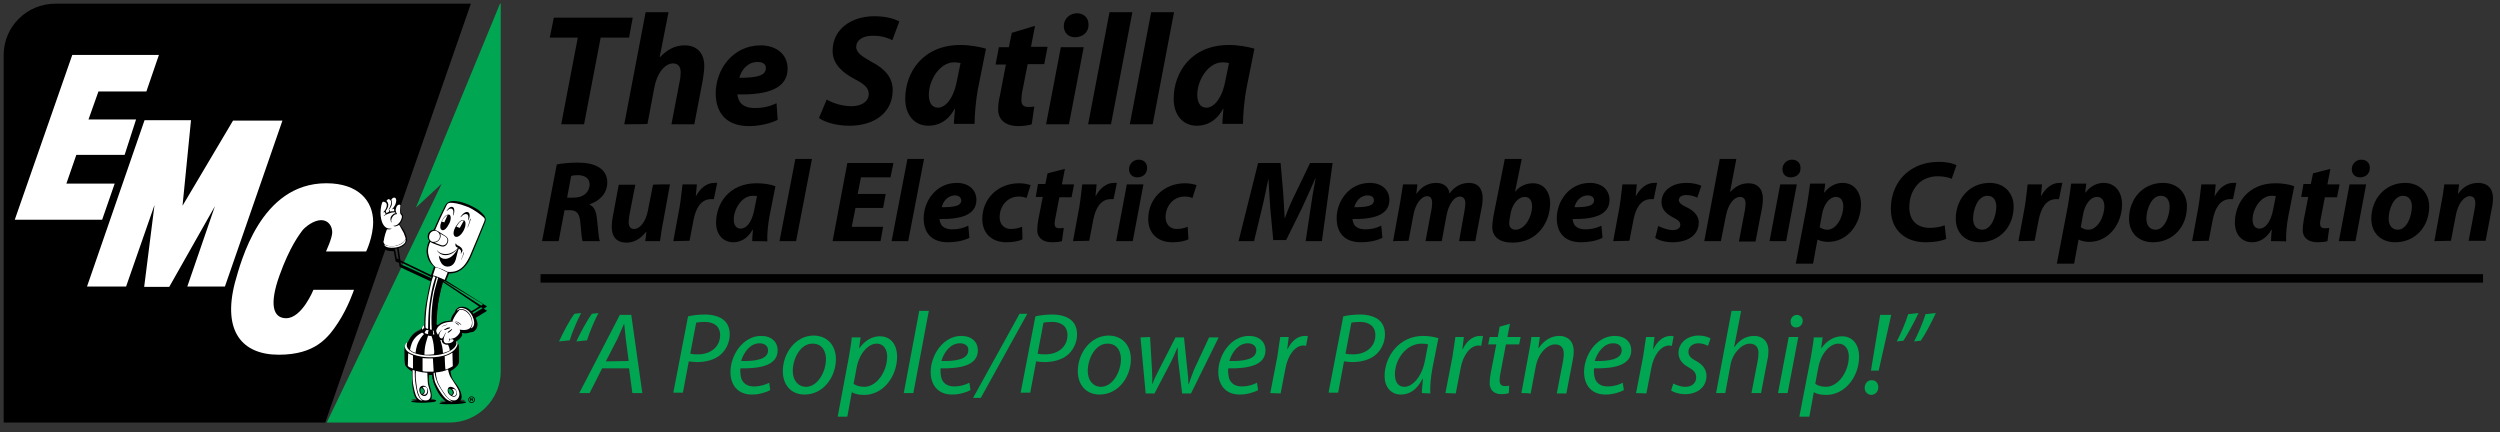 <?xml version="1.0" encoding="utf-8"?>
<!-- Generator: Adobe Illustrator 25.4.1, SVG Export Plug-In . SVG Version: 6.00 Build 0)  -->
<svg version="1.1" id="Layer_1" xmlns="http://www.w3.org/2000/svg" xmlns:xlink="http://www.w3.org/1999/xlink" x="0px" y="0px"
	 viewBox="0 0 678 117.2" style="enable-background:new 0 0 678 117.2;" xml:space="preserve">
<rect x="0" y="0" width="678" height="117.2" fill="#333333" stroke="none"/>
<style type="text/css">
	.st0{fill:#00A651;}
	.st1{fill:#FFFFFF;}
	.st2{fill:none;}
	.st3{fill:none;stroke:#000000;stroke-width:2.294;}
</style>
<g>
	<g>
		<g>
			<path class="st0" d="M121.8,106.8c0.2,0.2,0.4,0.4,0.6,0.4c0.2,0,0.5-0.3,0.5-0.7c0-0.8-0.9-1.1-1.1-1.1c-0.2,0-0.2,0.1-0.3,0.1
				l0,0.1l0,0.5l0,0C121.5,106,121.6,106.5,121.8,106.8L121.8,106.8z"/>
			<path class="st0" d="M114.2,105.1L114.2,105.1L114.2,105.1c-0.1,0-0.3,0.3-0.3,0.8c0,0.6,0.5,1.1,0.5,1.1l0,0l0,0
				c0.2,0,0.7-0.3,0.7-0.9C115.1,105.4,114.5,105.1,114.2,105.1L114.2,105.1z"/>
			<g id="XMLID_2_">
				<g>
					<path class="st0" d="M119.8,49.8l-7,6.5L135.6,1h0.2v99.7c0,7.6-6.2,13.9-13.9,13.9l-33.3,0L119.8,49.8z M119.3,108.8
						c0.3,0.2,2.1,0.2,3.1,0.2h0.5c1.4,0,3.1-0.2,3.2-0.4c0-0.1-0.3-0.2-1.2-0.2c-0.1,0-0.2,0-0.3-0.1c0,0,0-0.1,0-0.1
						c0-0.1,0-0.1,0-0.2l0-0.1c0.1-0.2,0.2-0.4,0.2-1c0-0.6-0.3-1.7-1.1-2.7l-0.2-0.3c-0.7-0.9-1.3-1.7-1.5-2.5
						c-0.2-0.8-0.2-1.3-0.2-1.3l0-0.1l0.1-0.1c0.2-0.1,0.5-0.2,0.7-0.4c0.9-0.6,1.5-1.2,1.5-2.1c0,0,0,0,0,0l0-1.5
						c0-0.3,0-0.6,0-0.9c0-0.5,0-1,0-1.4c0-0.9-0.3-1.1-0.5-1.3l0,0l-0.5-0.4l0.2-0.1c1-0.3,1.5-1.2,1.6-1.5c0-0.1,0-0.2,0-0.2
						c0,0,0-0.1,0-0.1l0-0.1c0-0.1,0-0.1,0-0.1c0,0,0-0.1,0-0.1l0.3,0c0.1,0,0.3,0,0.6,0.1c0.5,0,0.9-0.1,1.3-0.3l0.1-0.1
						c0.1,0,0.2,0,0.3-0.1c0.1,0,0.3,0,0.3,0c0.3-0.1,1-0.8,1-1.8c0-0.5-0.2-1.1-0.6-1.8l0-0.1l-0.1-0.2l-0.3-0.4l0,0l-0.1-0.1
						l-0.1-0.1l-0.1-0.1c-1.1-1.2-2.3-1.2-2.6-1.2c-0.9,0.1-1.2,0.7-1.3,0.9c0,0,0,0.1,0,0.1c0,0.3-0.2,0.5-0.4,0.8
						c-0.1,0.1-0.2,0.3-0.3,0.4c-0.2,0.3-0.4,0.8-0.6,1.5l0,0.1l0,0.1l-0.1,0l-0.3,0c-0.3,0-0.5,0-0.9,0.1c-0.9,0.2-1.6,0.6-2,0.9
						l-0.2,0.1l-0.1,0l-0.1,0l0,0c-0.1,0-0.3-0.1-0.3-0.4c0,0,0,0,0,0c0,0,0-2.9,0.4-5.3c0.5-3.1,1.1-5.2,1.4-6.1l0.1-0.2l0.1-0.3
						l0.4,0.1l0.8-2.1l0.2,0c0.4,0,1,0,1.9-0.3c1.6-0.5,2.8-1.9,3.8-4c0.8-1.7,3.9-9.3,4-9.5c0.3-0.8-0.1-1.4-0.3-1.7
						c0,0-0.1-0.1-0.1-0.1c0,0-0.1-0.2-0.1-0.2c-0.4-0.4-1.1-1.3-3.8-2.4c-2-0.8-3.3-1-4.2-1c-0.9,0-1.7,0.4-2,1
						c-0.1,0.1-1.7,3.4-2.5,5.2l-0.7,1.5l-0.1,0c-0.7,0.1-1.3,0.6-1.4,1.3c0,0.1,0,0.4,0,0.5c0,0.3,0.1,0.6,0.3,0.9l0.1,0.1
						l-0.1,0.1c-0.1,0.1-0.6,1.3-0.6,2.7c0,0.3,0,0.6,0.1,0.9c0.4,2,1.4,2.8,1.8,3.1l0.1,0.2l0,0.1l-0.8,2.2l0.2,0.3l-0.2,0.7l0,0.1
						l0,0.1c-0.3,1-0.7,2.6-1.2,5.5c-0.5,2.5-0.6,4.5-0.6,5.6c0,0.5,0,0.8,0,0.8c0,0.1-0.2,0.2-0.3,0.3l-0.1,0.1
						c-0.1,0.1-0.2,0.2-0.4,0.4c-0.1,0.2-0.2,0.4-0.2,0.4l0,0.1l-0.1,0c0,0-1.2,0.4-2.2,1.4c-1,1.1-1.2,2-1.2,2l0,0.1l-0.1,0
						c0,0-0.9,0.3-0.9,1.6c0,0,0,0.3,0,0.3l0,1.1c0,1.2,0,1.9,0.1,2.3c0,0.5,0.1,0.6,0.5,1c0.5,0.6,1.3,1,1.3,1l0.1,0l0,0.1
						c0,0,0,0.2,0,0.5c0,0.6,0,1.8,0.1,3c0.2,1.8,0.5,3.1,0.9,3.8c0.2,0.4,0.3,0.5,0.3,0.6c0,0,0,0,0,0.1c0,0.1,0,0.1-0.4,0.1
						c-0.3,0-1,0.1-1.2,0.3c0.3,0.1,1.6,0.3,2.9,0.3c0.3,0,0.6,0,0.8,0l0.1,0c1.1-0.1,2.6-0.1,2.6-0.4c-0.1-0.1-0.4-0.1-1.1-0.1h0
						c-0.1,0-0.2,0-0.2-0.1c0,0,0-0.1,0-0.2l0,0c0.1-0.1,0.2-0.3,0.2-0.8c0-0.6-0.3-1.7-0.5-2.5c-0.2-0.9-0.3-1.7-0.3-2.1
						c0-0.4,0.1-1.1,0.1-1.1l0-0.1l0.5,0l0.6,0l0,0.1c0,0,0,1.3,0.7,2.9c0.7,1.6,1.3,2.6,1.9,3.3c0.6,0.6,0.7,0.8,0.8,0.8l0,0l0,0
						c0.1,0,0.2,0.1,0.2,0.2c0,0,0,0,0,0c0,0.1-0.1,0.1-0.2,0.1C119.9,108.6,119.4,108.7,119.3,108.8z"/>
				</g>
			</g>
			<path d="M130.5,82.9l-10.1-6.6c0,0,0-0.1,0-0.1c0,0,0,0,0,0l0.1,0c0.6,0.3,10,6,10.5,6.3C131,82.5,130.7,82.7,130.5,82.9
				L130.5,82.9z M130.9,83.6c-0.3,0.2-2.1,1.2-2.5,1.5c-0.1-0.1-0.2-0.2-0.2-0.3c0,0,0,0,0-0.1l2.3-1.4
				C130.7,83.5,130.8,83.6,130.9,83.6L130.9,83.6z M127.8,84.4c-1-1.1-2-1.3-2.8-1.2c-1,0.1-1.3,0.8-1.5,1c0,0,0,0.1,0,0.1
				c0,0.3-0.4,0.6-0.7,1.1c-0.5,0.8-0.6,1.6-0.6,1.6c0,0,0,0,0,0c-0.3,0-0.7,0-1.3,0.1c-0.7,0.1-1.5,0.5-2.1,1c-0.1,0-0.1,0-0.2,0
				c-0.1,0-0.2,0-0.2-0.3c0-0.3,0.1-3,0.4-5.3c0.5-3.2,1.1-5.2,1.3-6c1.4,0.9,7.6,5.1,9.8,6.6C129.3,83.6,128.1,84.3,127.8,84.4
				L127.8,84.4z M122.8,106.5c0,0.4-0.3,0.6-0.4,0.6c-0.1,0-0.3-0.1-0.5-0.4c-0.2-0.3-0.3-0.7-0.3-0.7l0-0.5c0,0,0.1-0.1,0.2-0.1
				C121.9,105.4,122.8,105.7,122.8,106.5L122.8,106.5z M116.9,75.4c-1.1-0.5-8-3.7-8.2-3.7c0,0,0-0.3-0.1-0.6l8.3,4
				C117,75.2,117,75.3,116.9,75.4L116.9,75.4z M114.4,106.9c0,0-0.4-0.2-0.4-1c0-0.4,0.2-0.7,0.2-0.7s0.8,0.2,0.8,0.9
				C115,106.7,114.4,106.9,114.4,106.9L114.4,106.9z M107.6,70.1c0-0.2-0.4-2-0.5-2.6c0.2,0,0.4-0.1,0.6-0.1l0.4,2.9
				C107.8,70.2,107.6,70.1,107.6,70.1L107.6,70.1z M121,76.1l0.8-2c0.5,0,1.1,0,2-0.3c2.3-0.8,3.5-3.1,3.9-4.1
				c0.5-1.1,3.6-8.7,3.9-9.5c0.3-0.8,0-1.5-0.4-1.9l-0.1-0.1c-0.3-0.3-0.9-1.3-4-2.7c-1.9-0.8-3.2-1-4.2-1c-0.9,0-1.7,0.4-2.1,1.1
				c0,0-1.7,3.3-2.5,5.2c-0.2,0.5-0.4,1-0.7,1.5c-0.7,0.1-1.4,0.6-1.6,1.5c0,0.1,0,0.3,0,0.5c0,0.4,0.2,0.7,0.4,0.9c0,0,0,0.1,0,0.1
				c-0.1,0.2-0.7,1.4-0.7,2.8c0,0.3,0,0.6,0.1,1c0.4,2.1,1.6,2.9,1.9,3.2l-0.8,2.3c-1.4-0.7-6.2-3-8.3-4c-0.2-1.1-0.4-2.8-0.5-3.3
				c0.9-0.3,1.5-0.8,1.7-1c0.4-0.4,0.6-1.1,0.6-1.4c0-0.5-0.4-1.6-0.6-1.9c-0.3-0.8-0.8-1.3-1-1.6c0,0-0.3-0.4-0.4-0.5
				c0,0,0,0-0.1,0c0.1-0.1,0.1-0.1,0.2-0.2c0.6-0.7,0.8-1.7,0.8-2c0,0,0,0,0-0.1c0-0.3-0.3-0.6-0.4-0.8l-0.1-0.1
				c-0.1-0.1-0.1-0.4-0.1-0.8c0,0,0-0.1,0-0.1c0-0.3,0-0.8,0.1-1l0-0.2c0,0,0,0,0,0c0-0.1-0.1-0.2-0.2-0.2c-0.1-0.1-0.3-0.1-0.4-0.1
				c-0.9,0-1.2,1.4-1.2,1.8c0,0.1,0,0.1,0,0.2c0,0-0.1-0.1-0.1-0.1c0,0,0-0.1,0-0.1c0-0.3-0.2-0.4-0.2-0.4c0,0,0,0,0,0
				c0.2-0.2,0.6-0.7,0.8-1.6c0-0.1,0-0.3,0-0.4c0-0.3-0.1-0.6-0.2-0.8c-0.1-0.1-0.3-0.2-0.4-0.2h0c-0.2,0-0.3,0-0.6,0.2
				c-0.2,0.2-0.4,0.4-0.4,0.5c-0.2-0.2-0.4-0.3-0.5-0.3c-0.4,0-0.8,0.5-0.9,0.7l-0.1,0.1c-0.2-0.1-0.3-0.1-0.5-0.1
				c-0.9,0-0.9,2.9-0.9,2.9c0,0.8,0.1,2.3,0.8,3.5c0.4,0.5,0.7,0.8,1.1,0.9c-0.1,0.1-0.1,0.1-0.2,0.2c0,0.1-0.2,0.5-0.4,1.1
				c-0.2,0.7-0.4,1.7-0.4,1.9l0,0.1c0,0.1,0,0.2,0,0.3c0,0.2,0,0.4,0.2,0.7c0,0,0,0,0,0.1c0,0,0,0,0,0l-0.1,0.2c0,0.1,0,0.6,0.2,0.8
				c0.4,0.4,1.1,0.6,2,0.6c0.2,0,0.4,0,0.6,0l0.5,2.8l0.9,0.4l0.2,1.1l8.4,3.9c-0.3,1-0.7,2.8-1.2,5.6c-0.7,3.7-0.5,6.5-0.5,6.5
				c0,0.1-0.1,0.1-0.2,0.2c-0.1,0.1-0.3,0.2-0.6,0.5c-0.2,0.3-0.3,0.5-0.3,0.5s-1.2,0.3-2.2,1.4c-1,1.1-1.2,2-1.2,2s-1,0.2-0.9,2
				c0,1.9,0,2.9,0.1,3.5c0,0.5,0.1,0.6,0.5,1.1c0.5,0.6,1.4,1.1,1.4,1.1s0,1.6,0.1,3.5c0.2,1.9,0.5,3.2,1,3.8
				c0.2,0.2,0.3,0.5,0.3,0.5c0,0-1.6,0.2-1.6,0.4c0,0.2,2.4,0.4,3.9,0.3c1.4-0.1,2.9-0.1,2.9-0.6c0-0.2-1.2-0.2-1.3-0.2
				c-0.1,0-0.1,0-0.1-0.1c0.1-0.1,0.2-0.3,0.2-0.9c0-0.6-0.2-1.6-0.5-2.5c-0.3-1-0.3-1.7-0.3-2.1c0-0.4,0.1-1.1,0.1-1.1
				c0.1,0,0.3,0,0.4,0c0.1,0,0.3,0,0.4,0c0,0,0,1.3,0.7,2.9c0.7,1.6,1.3,2.6,2,3.3c0.6,0.7,0.8,0.8,0.9,0.9c0.1,0,0.2,0.1,0,0.2
				c-0.2,0-1.6,0.1-1.6,0.4c0,0.3,2.6,0.2,3.8,0.2c1.2,0,3.4-0.2,3.4-0.5c0-0.3-1.3-0.3-1.4-0.3s-0.2,0-0.1-0.2
				c0.1-0.2,0.3-0.4,0.3-1.1s-0.4-1.8-1.1-2.8c-0.7-1-1.5-1.9-1.7-2.8c-0.2-0.8-0.2-1.3-0.2-1.3c0.3-0.1,0.5-0.3,0.7-0.4
				c0.9-0.7,1.6-1.3,1.6-2.2c0-0.9,0-2.8,0-3.7c0-1-0.3-1.2-0.6-1.4c-0.1-0.1-0.2-0.2-0.3-0.3c0.8-0.3,1.4-1,1.7-1.6
				c0.1-0.2,0-0.4,0-0.6c0-0.1,0.1-0.1,0.1-0.1c0.2,0,0.3,0.1,0.8,0.1c0.6,0,1-0.2,1.5-0.3c0.1,0,0.5-0.1,0.6-0.1
				c0.3-0.1,1.2-0.8,1.2-2c0-0.6-0.2-1.2-0.5-1.8l3.1-1.9l-0.9-0.6l0.9-0.6L121,76.1L121,76.1z"/>
			<path d="M127.7,1H15C7.3,1,1,7.2,1,14.9v99.7l0,0l87.2,0L127.7,1L127.7,1z"/>
			<polygon class="st1" points="19.6,14.9 43.1,14.9 39.7,24.8 26.7,24.8 24,32.4 36.9,32.4 33.8,42 20.7,42 18,49.8 31.1,49.8 
				27.7,59.6 4,59.6 			"/>
			<polygon class="st1" points="39.2,32.6 51.8,32.6 49.5,55.8 63.2,32.7 76.6,32.7 61,77.7 50.8,77.7 58.3,55.9 45.9,77.8 
				39.1,77.8 41.9,55.6 34.2,77.7 23.6,77.7 			"/>
			<path class="st1" d="M88.5,49.7c8.7,0,12.7,4.8,12.7,10.5c0,4.1-1.9,8-1.9,8H88.4c0,0,1.7-3.6,1.7-5.2s-1-3.3-3-3.3
				c-2,0-4.3,1.8-5.1,2.8c-0.8,1.1-3.4,4.4-6.2,12.2C73,82.5,74,86.3,77.6,86.3c4.3,0,7.4-7.7,7.4-7.7h11c0,0-1.6,4.8-4.3,8.9
				s-6.2,8.7-16.1,8.7s-15.3-6.3-11.9-19.5C65.3,71.1,70.6,49.7,88.5,49.7L88.5,49.7z"/>
			<path d="M127.7,108.1h0.3c0.1,0,0.1,0,0.1,0.1c0,0.1-0.1,0.1-0.1,0.1h-0.3L127.7,108.1L127.7,108.1z M128.3,108.2
				c0-0.2-0.1-0.2-0.3-0.2h-0.5l0,0v0.8l0,0h0.2l0,0v-0.3h0.2l0.3,0.3l0,0h0.2l0,0l-0.2-0.3C128.1,108.4,128.3,108.4,128.3,108.2
				L128.3,108.2z M127.9,107.7c-0.4,0-0.7,0.3-0.7,0.7c0,0.4,0.3,0.7,0.7,0.7s0.7-0.3,0.7-0.7C128.6,108,128.3,107.7,127.9,107.7
				L127.9,107.7z M127.9,109.3c-0.5,0-0.9-0.4-0.9-0.9c0-0.5,0.4-0.9,0.9-0.9c0.5,0,0.9,0.4,0.9,0.9
				C128.8,108.9,128.4,109.3,127.9,109.3L127.9,109.3z"/>
			<path class="st1" d="M107,53.6c0.3,0,0.6,0.5,0.4,1.2c-0.1,0.7-0.5,1.2-0.7,1.5s-0.5,0.5-0.5,0.5l0.6-0.2c0,0,0.1,0.1,0.1,0.3
				c0,0.2,0,0.4,0,0.4s-0.3,0-0.6,0c-0.3,0-0.5,0.1-0.5,0.1s0-0.1-0.1-0.3s-0.2-0.3-0.2-0.3s0.4-0.3,0.7-1.1c0.3-1-0.1-1.5-0.1-1.5
				s0.2-0.3,0.4-0.5C106.7,53.6,106.8,53.6,107,53.6L107,53.6z"/>
			<path class="st1" d="M105.4,54c0.2,0,0.7,0.3,0.7,0.9c0,0.8-0.7,1.9-0.7,1.9s0.1,0.1,0.1,0.2c0.1,0.2,0.1,0.3,0,0.4
				c-0.1,0.1-0.7,0.4-0.7,0.4s0-0.1-0.1-0.3c-0.1-0.2-0.1-0.3-0.1-0.3s0.7-0.8,0.7-1.6c0-0.8-0.5-1.1-0.5-1.1S105.1,54,105.4,54
				L105.4,54z"/>
			<path class="st1" d="M103.9,54.7c0.3,0,1,0.2,1,0.9c0,1.1-1,2-1,2l0,0l0.4-0.1c0,0,0.1,0.1,0.2,0.3c0.1,0.2,0.1,0.3,0.1,0.3
				c-0.1,0.1-0.3,0.2-0.4,0.3c-0.1,0.1-0.1,0.1-0.1,0.1l0,0.1c0,0,0.5-0.4,1.1-0.6c0.5-0.2,1.1-0.4,1.3-0.4c0.2,0,0.5,0,0.5,0l0-0.2
				l0.3,0.4c0,0-0.6,0.1-1,0.6c-0.4,0.4-0.4,0.8-0.4,1.1s0.2,0.9,0.3,0.8c0.1-0.1-0.1-0.1-0.1-0.5c0-0.4,0.3-1,0.6-1.3
				c0.3-0.3,0.6-0.4,0.7-0.4s0.2,0,0.2,0c0-0.1,0.1-0.1,0-0.2s-0.3-0.6-0.3-0.8c0-0.3,0.2-1.6,1-1.6c0.2,0,0.3,0.1,0.3,0.2
				c0,0.2-0.1,0.8-0.1,1.3c0,0.5,0,0.8,0.1,1c0.1,0.2,0.4,0.4,0.4,0.7c0,0.3-0.2,1.2-0.8,1.8c-0.5,0.6-1,0.7-1.2,0.7
				c-0.1,0-0.3,0-0.3,0s0,0.2,0.5,0.2c0.6-0.1,1-0.4,1-0.4s0.1,0.1,0.2,0.2c0,0.1,0.6,1,1.1,2c0.4,1,0.5,1.4,0.5,1.5
				c0,0.1-0.1,0.7-1.1,1.3c-0.9,0.6-2.1,0.8-2.7,0.8c-0.6,0-1.7-0.2-2-0.7c-0.3-0.5-0.2-0.7-0.1-0.9c0-0.2,0.2-1.2,0.4-1.8
				c0.2-0.7,0.4-1,0.4-1.1c0-0.1,0.1-0.1,0.2-0.1c0.1,0,0.3,0,0.6,0c0.3-0.1,0.5-0.1,0.5-0.2c0-0.1-0.1,0.1-0.5,0
				c-0.4,0-1.1-0.1-1.7-1c-0.6-0.9-0.8-2.2-0.8-3.3S103.5,54.7,103.9,54.7L103.9,54.7z"/>
			<path class="st1" d="M104.2,66.3c0,0,0.6,0.5,2.1,0.5c1.5,0,2.8-0.7,3.2-1.2c0.4-0.5,0.5-0.7,0.5-0.7c0,0,0.1,0.7-0.3,1.1
				c-0.4,0.4-1.3,1.2-3.5,1.2c-1.2,0-1.7-0.4-1.8-0.5C104.3,66.6,104.2,66.3,104.2,66.3L104.2,66.3z"/>
			<path class="st1" d="M117.8,65.8c0.9-0.1,1.6-0.8,1.7-1.7c0-0.3,0-0.6-0.2-0.8c0,0,1.1,0.6,1.4,0.8c0.3,0.2,0.8,0.6,0.6,1.4
				c-0.2,0.8-0.9,1.2-1.6,1C119.1,66.3,117.8,65.8,117.8,65.8L117.8,65.8z"/>
			<path class="st1" d="M116.4,64c0.1-0.8,0.7-1.4,1.5-1.4c0.8,0,1.4,0.7,1.4,1.5c0,0.8-0.7,1.5-1.6,1.5
				C116.9,65.7,116.2,65,116.4,64L116.4,64z"/>
			<path class="st1" d="M118.1,72.5c0,0,0.5,0,1.7,0.6c1.2,0.6,1.6,0.8,1.6,0.8l-0.8,2c0,0-0.5-0.2-1.6-0.7
				c-1.2-0.5-1.6-0.5-1.6-0.5L118.1,72.5L118.1,72.5z"/>
			<path class="st1" d="M131,58.8c-0.3-0.3-2.4-2-4.2-2.7c-2.5-1-3.9-1.1-4.6-1.1c-0.7,0-1,0.4-1.1,0.7c0,0-1.7,3.4-2.5,5.3
				c-0.2,0.5-0.4,0.9-0.6,1.4c0.6,0.1,1.4,0.7,1.4,0.7c0,0,1.1,0.7,1.4,0.9c0.6,0.4,0.9,0.9,0.7,1.6c-0.1,0.4-0.4,0.9-0.8,1.1
				c-0.3,0.2-0.7,0.2-1.1,0.1c-0.7-0.2-1.9-0.7-1.9-0.7c0,0-0.6-0.2-1-0.5c-0.2,0.3-0.9,1.9-0.5,3.5c0.5,2.4,1.9,3.3,1.9,3.3
				s1.1,0.3,1.8,0.6c0.7,0.3,1.4,0.7,1.4,0.7s1.1,0.2,2.4-0.2c2.1-0.7,3.1-2.8,3.7-4c0.5-1.1,3.7-8.8,4-9.6
				C131.6,59.2,131.3,59.1,131,58.8L131,58.8z"/>
			<path class="st1" d="M123.9,84.2c-0.1-0.1,0.6-0.7,1.1-0.7c0.5,0,1.7,0.2,2.6,1.4c0.9,1.2,1,2.3,1,2.7c0,1.1-0.8,1.5-0.9,1.4
				c-0.1-0.1,0.4-0.2,0.4-1.4c0-1.2-0.4-1.9-0.8-2.5c-0.4-0.6-1.2-1.3-2.4-1.3C124.4,83.8,124,84.3,123.9,84.2L123.9,84.2z"/>
			<path class="st1" d="M124.9,84c0.3,0,1.4,0,2.4,1.4c0.6,0.8,0.7,1.7,0.7,2.1c0,0.8-0.3,2-2.2,2c-0.8,0-1-0.1-1-0.1
				c-0.1,0-0.2,0-0.1,0.1c0,0.1,0.2,0.4,0,0.7c-0.2,0.4-0.8,1.2-1.6,1.5c-0.8,0.2-1,0.3-1.1,0.2c-0.1,0-0.2-0.1-0.2-0.1
				c-0.1,0,0,0.1,0,0.2c0,0.1,0.1,0.2,0,0.4c-0.1,0.3-0.3,0.4-0.3,0.4c0,0,0.2-0.1,0.4-0.3c0.1-0.2,0.1-0.5,0.1-0.5s0.4,0,0.6,0
				c0.2,0,0.4,0.1,0.4,0.3c0,0.2-0.2,0.4-0.6,0.6c-0.4,0.2-0.7,0.2-1.3,0.2c-0.6,0-0.8-0.6-0.8-0.9c0-0.3,0.1-0.8,0.3-1.2
				c0.2-0.4,0.3-0.8,0.2-0.8c-0.1,0,0,0.2-0.4,0.9c-0.2,0.3-0.4,0.7-0.6,0.7c-0.3,0-0.7-0.3-0.7-0.8c0-0.5,0.3-1,0.4-1.1
				c0.1-0.1,0.3-0.4,0.3-0.5c0,0-0.4,0.4-0.6,0.7c-0.2,0.3-0.3,0.4-0.3,0.5s-0.1,0.2-0.2,0.1c-0.1-0.1-0.4-0.7-0.4-1
				c0-0.4,0.6-1.3,0.9-1.4c0.2-0.2,0.9-0.7,2-0.9c1.1-0.2,1.8-0.2,1.8-0.2l-0.3-0.1c0,0,0.3-0.8,0.8-1.6c0.5-0.8,1-1.3,1.1-1.4
				C124.4,84.1,124.7,84,124.9,84L124.9,84z"/>
			<path class="st1" d="M118.4,103.2c0.4,1.3,1.2,2.3,2.1,3.7c0.6,0.9,1.4,1.5,1.8,1.8c0.3,0.2,0.5,0.2,0.5,0.2c0,0.1-0.5,0-0.9-0.2
				c-0.5-0.2-0.8-0.3-1.5-1.1c-0.7-0.8-1.6-2.2-2.2-3.5c-0.6-1.2-0.6-3-0.6-3c0.1,0,0.2,0,0.3,0
				C117.9,101.1,117.9,101.9,118.4,103.2L118.4,103.2z"/>
			<path class="st1" d="M113.1,106.3c0.4,1.5,1,2,1.2,2.1c0.2,0.1,0.3,0.2,0.2,0.2c0,0-0.1,0-0.3,0c-0.2,0-0.6-0.2-1.1-0.8
				c-0.5-0.7-0.8-2.2-1.1-3.8c-0.2-1.5-0.1-3.7-0.1-3.7c0.2,0.1,0.4,0.2,0.6,0.2C112.5,100.5,112.3,102.9,113.1,106.3L113.1,106.3z"
				/>
			<path class="st1" d="M118.1,75.1l-0.6-0.2c0,0-0.4,0.9-0.7,2.4s-0.9,3.8-1.2,6.7c-0.3,3-0.2,4.8-0.2,4.8s0.1,0.2,0.3,0.3
				c0.2,0.1,0.4,0.2,0.4-0.1c0-0.3,0-2.3,0.2-5c0.2-2.1,0.6-4.5,1.1-6.6C117.7,76.4,118.1,75.1,118.1,75.1L118.1,75.1z"/>
			<path class="st1" d="M116.8,89.4l0.3,0c0,0-0.2-2.7,0-5.2c0.2-2.5,0.4-3.8,0.8-5.6c0.5-1.8,0.9-3.2,0.9-3.2l-0.3-0.2
				c0,0-0.5,1.6-1,3.8c-0.2,1.2-0.6,2.9-0.8,5.2c-0.1,1.8-0.1,4.1-0.1,4.9C116.6,89.2,116.6,89.4,116.8,89.4L116.8,89.4z"/>
			<path class="st1" d="M115,88.2c0,0,0,0.1,0,0.4c0,0.2,0.1,0.4,0.1,0.4s-0.1,0-0.3,0.1c-0.1,0.1-0.2,0.3-0.3,0.3
				c-0.1,0-0.1-0.3,0-0.6C114.7,88.4,115,88.2,115,88.2L115,88.2z"/>
			<path class="st1" d="M115.9,89.5c0.1,0,0.3,0.1,0.3,0.1c0,0,0.1,0,0,0.2c-0.1,0.1-0.1,0.2-0.1,0.5c0,0.2,0,0.3,0,0.3
				s-0.2,0-0.5-0.1c-0.3-0.1-0.5-0.2-0.4-0.4C115.4,89.8,115.5,89.4,115.9,89.5L115.9,89.5z"/>
			<path class="st1" d="M117.3,89.7l0.4,0c0,0-0.1,0.1,0,0.4c0,0.3,0.1,0.6,0.1,0.6s-0.1,0-0.2,0c-0.1,0-0.2,0-0.2,0
				s0.1-0.3,0.1-0.6S117.3,89.7,117.3,89.7L117.3,89.7z"/>
			<path class="st1" d="M114.5,90.2l0.5,0.4c0,0-0.8,0.7-1.5,2.1c-0.7,1.4-0.8,3-0.8,3s-0.3-0.1-0.8-0.3c-0.5-0.3-0.7-0.5-0.7-0.5
				s0.2-1.6,1-2.8C113.2,90.7,114.5,90.2,114.5,90.2L114.5,90.2z"/>
			<path class="st1" d="M116.1,91c0,0,0.3,0.1,0.5,0.1c0.2,0,0.4,0,0.4,0s0.4,0.9,0.6,2.4c0.2,1.6,0.2,2.3,0.1,2.4
				c0,0.1,0,0.2-0.2,0.2c-0.2,0-0.5,0.1-1.2,0.1c-0.8,0-0.9,0-1,0c-0.1,0-0.2,0.1-0.2-0.3c0-0.4,0.1-1.8,0.4-2.9S116.1,91,116.1,91
				L116.1,91z"/>
			<path class="st1" d="M119.4,92.2l0.4,0c0,0-0.1,0.6,0.5,1c0.6,0.4,1.2,0.3,1.2,0.3s0.2,0.3,0.3,0.7c0.1,0.4,0.2,0.8,0.2,0.8
				s-0.2,0.2-0.8,0.4c-0.6,0.2-0.8,0.3-0.9,0.3c-0.1,0-0.2,0-0.2-0.2c0-0.2,0-0.7-0.2-1.6C119.7,93,119.4,92.2,119.4,92.2
				L119.4,92.2z"/>
			<path class="st1" d="M110.4,92.9c0.1,0-0.1,0.4-0.1,0.8c0,0.8,1.2,2.7,6.3,2.7c1.1,0,2.1-0.1,3-0.3c1.6-0.4,2.8-1,3.5-1.7
				c0.4-0.4,0.7-0.9,0.7-1.3c0-0.3-0.1-0.6-0.1-0.6c0,0,0.4,0.4,0.4,0.7c0,0.4-0.4,2-3,3c-1.1,0.4-2.5,0.7-4.5,0.7
				c-2.7,0-6.8-0.9-6.8-3C109.8,93.4,110.3,92.9,110.4,92.9L110.4,92.9z"/>
			<path class="st1" d="M110.7,95.8c0,0,0.2,0.1,0.6,0.3c0.4,0.2,0.7,0.3,0.7,0.3s0,3.2,0,3.3s0.1,0.3-0.2,0.2
				c-0.2-0.1-0.4-0.2-0.7-0.3s-0.5-0.4-0.5-0.4L110.7,95.8L110.7,95.8z"/>
			<path class="st1" d="M114.6,97.1c0,0,0.7,0.1,1.4,0.1s1.4,0,1.4,0s0.2,3.2,0.2,3.4c0,0.2,0,0.2-0.2,0.2c-0.2,0-0.6,0-1.4,0
				c-0.8,0-1.1-0.1-1.2-0.1c-0.1,0-0.2,0-0.2-0.3C114.6,100.1,114.6,97.1,114.6,97.1L114.6,97.1z"/>
			<path class="st1" d="M120.6,96.6c0,0,0.4-0.1,1.1-0.4c0.7-0.3,0.8-0.5,0.9-0.5c0.1,0,0.2,0,0.1,0.2c0,0.2,0.1,3.4,0.1,3.4
				s-0.2,0.2-0.9,0.5c-0.7,0.3-0.9,0.4-0.9,0.4c-0.1,0-0.2,0.1-0.2-0.1C120.7,99.8,120.6,96.6,120.6,96.6L120.6,96.6z"/>
			<path class="st1" d="M114.6,105.1c0,0,0.6,0.4,0.6,1c0,0.5-0.2,0.7-0.3,0.7c-0.1,0.1-0.2,0.2-0.1,0.2c0,0.1,0.2,0.1,0.5,0
				c0.2-0.1,0.6-0.3,0.6-1.2c0-0.3-0.1-0.5-0.1-0.6c0,0-0.1-0.1-0.3-0.2c-0.2-0.1-0.4-0.1-0.6-0.1
				C114.7,105,114.6,105.1,114.6,105.1L114.6,105.1z"/>
			<path class="st1" d="M122.6,105.5c0,0,0.3-0.1,0.7,0.1c0.4,0.2,0.5,0.7,0.5,0.9c0,0.2-0.1,0.9-0.7,0.9c-0.3,0-0.5-0.2-0.5-0.2
				s0.5-0.2,0.5-0.8C123,105.8,122.6,105.5,122.6,105.5L122.6,105.5z"/>
			<path class="st1" d="M115.1,107.4c-0.4,0-1-0.2-1.3-1.1c-0.3-1,0.2-1.7,1-1.7c0.5,0,1.3,0.5,1.3,1.5
				C116.1,106.9,115.6,107.4,115.1,107.4L115.1,107.4z M116,103.5c-0.1-1.5-0.1-2.4-0.1-2.4c-1.4-0.1-2.4-0.3-3.1-0.5
				c0,0-0.2,1.5,0.1,3.3c0.2,1.7,0.4,2.5,0.7,3.2c0.3,0.9,0.8,1.5,1.8,1.5c0.5,0,1.4-0.1,1.4-1.5C116.7,105.8,116.1,105,116,103.5
				L116,103.5z"/>
			<path class="st1" d="M123.1,107.6c-0.5,0-1.7-0.6-1.7-1.7c0-0.5,0.2-1,0.8-1c0.5,0,1.7,0.5,1.7,1.8
				C123.9,107.3,123.5,107.6,123.1,107.6L123.1,107.6z M124.1,105.3c-0.5-0.9-1.5-2.3-1.9-3c-0.4-0.6-0.7-2.1-0.7-2.1
				c-0.8,0.4-2,0.7-3.3,0.8c0,0,0,1.6,0.8,3.2c0.8,1.6,1.7,2.7,2.1,3.3c0.5,0.6,1,1.1,2.1,1.1c1.1,0,1.4-1.3,1.4-1.6
				S124.6,106.2,124.1,105.3L124.1,105.3z"/>
			<path d="M123.3,87.1c0,0,0.5,0,1,0.3c0.5,0.3,0.9,0.7,0.8,0.8c0,0-0.4-0.4-0.9-0.7C123.8,87.2,123.3,87.1,123.3,87.1L123.3,87.1z
				"/>
			<path d="M123.3,87.4c0,0,0.5,0.1,0.7,0.3c0.2,0.1,0.6,0.5,0.5,0.6c0,0-0.3-0.3-0.6-0.4C123.7,87.6,123.2,87.4,123.3,87.4
				L123.3,87.4z"/>
			<path d="M119.8,88.5c0.1,0,0.5-0.2,0.8-0.3c0.4-0.1,0.5-0.1,0.6-0.2c0.1,0,0.1,0,0.1,0c0,0,0,0.1-0.1,0.1c-0.1,0-1.1,0.4-1.2,0.4
				c-0.1,0-0.2,0.1-0.3,0C119.7,88.6,119.8,88.5,119.8,88.5L119.8,88.5z"/>
			<path d="M121.9,88.8c0.1,0,0.2,0,0.2,0c0,0,0,0.1-0.1,0.2s-0.5,0.2-0.8,0.3c-0.3,0.1-0.4,0.2-0.5,0.2c-0.1,0-0.1,0-0.1,0
				s-0.2-0.1-0.1-0.2c0.1,0,0.5-0.2,0.8-0.4C121.7,88.8,121.8,88.8,121.9,88.8L121.9,88.8z"/>
			<path d="M122.4,89.3c0.1,0,0.1-0.1,0.2,0c0,0,0.1,0.1,0,0.1c-0.1,0.1-0.3,0.3-0.4,0.4c-0.2,0.1-0.3,0.3-0.4,0.3
				c0,0-0.1,0.1-0.2,0.1c-0.1,0-0.3,0-0.2-0.1c0.1-0.1,0.4-0.4,0.5-0.4c0.1-0.1,0.2-0.2,0.3-0.2C122.3,89.4,122.4,89.3,122.4,89.3
				L122.4,89.3z"/>
			<path d="M121.1,57.3c-0.1,0,0.8-1.4,1.5-1.2c1.1,0.2,0.4,2.5,0.3,2.4c-0.1,0,0.4-1.6-0.4-1.9C121.8,56.4,121.2,57.3,121.1,57.3
				L121.1,57.3z"/>
			<path d="M124.9,58.9c-0.1-0.1,1-1.6,1.9-1.4c1.1,0.3,0.3,2.3,0.2,2.3c-0.1,0,0.3-1.5-0.4-1.7C125.7,57.8,125,59,124.9,58.9
				L124.9,58.9z"/>
			<path d="M127.6,59.3c0.1,0,0,0.4-0.2,1c-0.2,0.6-0.6,1.5-0.6,1.5c-0.1,0,0.3-0.9,0.5-1.6C127.4,59.6,127.5,59.3,127.6,59.3
				L127.6,59.3z"/>
			<path d="M125.3,67.5c-0.2-0.5-1-0.9-1.3-1c-0.3-0.2-0.3-0.5-0.4-0.5c0,0-0.1,0.1-0.1,0.4c0,0.3,0.2,0.6,0.5,0.7
				c0.1,0,0.1,0.1,0.2,0.1c-0.3,0.4-1.6,1.7-3.3,1.7c-1.8,0-2.4-1.1-2.4-1.1c-0.1,0,0.6,1.4,2.3,1.4c1.9,0,3.1-1.5,3.4-1.9
				c0,0,0,0,0,0c-0.4,0.8-1.6,2.9-3.5,2.9c-1.2,0-1.7-1-1.7-0.9s0.3,3,2.4,3c1.4,0,2-1.2,2.2-1.9c0.2-0.7,0.5-2,0.6-2.4
				c0.1-0.2,0.2-0.4,0.2-0.6c0,0,0,0,0,0s0.3,0.2,0.5,0.4c0.2,0.2,0.1,0.5,0.1,0.7c0,0.2-0.1,0.3,0,0.3c0,0,0.1,0,0.1-0.1
				c0-0.1,0.1-0.2,0.1-0.3C125.5,68.1,125.5,67.9,125.3,67.5L125.3,67.5z"/>
			<path d="M125.8,68.4c0.1,0-0.2,0.8-0.2,0.9c-0.2,0.5-0.5,1.2-0.6,1.2c0,0,0.3-0.6,0.5-1.2C125.6,68.6,125.7,68.4,125.8,68.4
				L125.8,68.4z"/>
			<path d="M124.7,61.8l-0.9-0.3c0.8-1.5,1.5-1.8,1.9-1.7c0,0,0.1,0,0.1,0L124.7,61.8L124.7,61.8z M125.7,59.7
				c-0.5-0.2-1.3,0.4-2.2,1.9c-0.8,1.5-0.5,2.4,0,2.6s1.5-0.2,2.3-1.8C126.6,60.7,126.2,59.8,125.7,59.7L125.7,59.7z"/>
			<path d="M120.5,60.3l-0.7-0.2c0.3-0.7,1-1.6,1.6-1.8L120.5,60.3L120.5,60.3z M121.8,58.2c-1-0.2-1.9,1.4-2.2,2.2
				c-0.3,0.8-0.3,1.8,0.3,2c0.6,0.2,1.3-0.5,2-1.9C122.5,59.1,122.2,58.3,121.8,58.2L121.8,58.2z"/>
		</g>
	</g>
	<g>
		<path d="M151,44.6c1.4-0.3,3.6-0.5,5.7-0.5c2,0,4.1,0.3,5.6,1.2c1.4,0.8,2.4,2.2,2.4,4.1c0,3.1-2.1,5.1-4.8,6v0.1
			c1.3,0.6,1.8,1.9,2,3.9c0.3,2.4,0.4,5.2,0.8,6h-4.7c-0.2-0.6-0.4-2.4-0.6-5c-0.2-2.6-1.1-3.4-2.9-3.4h-1.4l-1.6,8.4H147L151,44.6z
			 M153.8,53.6h1.9c2.5,0,4.2-1.5,4.2-3.6c0-1.7-1.4-2.5-3.2-2.5c-0.8,0-1.4,0.1-1.8,0.2L153.8,53.6z"/>
		<path d="M181.7,50l-1.9,10.4c-0.4,1.9-0.6,3.6-0.8,5h-4l0.3-2.5l-0.1,0c-1.6,2-3.4,2.9-5.3,2.9c-2.5,0-4-1.4-4-4.3
			c0-0.8,0.1-1.8,0.3-2.8l1.6-8.6h4.5l-1.6,8.2c-0.1,0.7-0.2,1.5-0.2,2c0,1,0.4,1.8,1.5,1.8c1.5,0,3.1-1.9,3.7-4.9l1.4-7.1
			C177.2,50,181.7,50,181.7,50z"/>
		<path d="M182.6,65.4l1.7-9.2c0.4-2.3,0.6-4.9,0.8-6.2h3.9c-0.1,1-0.2,2.1-0.3,3.1h0.1c1.1-2,2.8-3.5,4.9-3.5c0.3,0,0.6,0,0.8,0
			l-0.9,4.4c-0.2,0-0.5,0-0.7,0c-2.9,0-4.2,2.6-4.8,5.6l-1.1,5.7L182.6,65.4L182.6,65.4z"/>
		<path d="M204,65.4c0-0.9,0.1-1.9,0.2-3.1h-0.1c-1.4,2.5-3.4,3.4-5.2,3.4c-2.8,0-4.7-2.1-4.7-5.3c0-5.2,3.5-10.7,11-10.7
			c1.9,0,3.8,0.3,5.1,0.8l-1.6,8.1c-0.4,2-0.7,5-0.6,6.9C208.2,65.4,204,65.4,204,65.4z M205.3,53.2c-0.3-0.1-0.8-0.1-1.2-0.1
			c-2.9,0-5.1,3.6-5.1,6.4c0,1.5,0.6,2.5,1.9,2.5c1.4,0,3-1.5,3.7-5.3L205.3,53.2z"/>
		<path d="M211.4,65.4l4.3-22.3h4.5l-4.3,22.3H211.4z"/>
		<path d="M239.5,56.4h-7.5l-1,5.1h8.5l-0.7,3.9h-13l4-21.2h12.5l-0.8,3.9h-8l-0.9,4.5h7.6L239.5,56.4z"/>
		<path d="M241.8,65.4l4.3-22.3h4.5l-4.3,22.3H241.8z"/>
		<path d="M262.9,64.5c-1.8,0.9-4,1.2-5.8,1.2c-4.4,0-6.6-2.5-6.6-6.5c0-4.7,3.4-9.6,9-9.6c3.1,0,5.3,1.8,5.3,4.6
			c0,3.9-3.8,5.3-10,5.2c0,0.4,0.2,1.1,0.5,1.6c0.6,0.8,1.6,1.2,3,1.2c1.7,0,3.1-0.4,4.3-1L262.9,64.5z M259,53
			c-2.1,0-3.3,1.8-3.6,3.2c3.6,0,5.3-0.4,5.3-1.9C260.6,53.5,260,53,259,53z"/>
		<path d="M277.3,64.9c-1,0.5-2.5,0.8-4.4,0.8c-3.8,0-6.5-2.3-6.5-6.3c0-5.5,4.2-9.7,10-9.7c1.3,0,2.5,0.3,3.1,0.5l-1.1,3.5
			c-0.5-0.2-1.2-0.4-2.1-0.4c-3.2,0-5.2,2.7-5.2,5.6c0,2.1,1.4,3.2,3,3.2c1.3,0,2.3-0.3,3.1-0.6L277.3,64.9z"/>
		<path d="M288.8,45.8L288,50h3.3l-0.7,3.5h-3.3l-1,5.2c-0.1,0.6-0.3,1.4-0.3,1.9c0,0.8,0.3,1.3,1.3,1.3c0.4,0,0.8,0,1.2-0.1
			l-0.5,3.6c-0.6,0.2-1.7,0.3-2.7,0.3c-2.7,0-4-1.4-4-3.3c0-0.8,0.1-1.7,0.3-2.9l1.2-6.1h-1.9l0.6-3.5h2l0.6-2.9L288.8,45.8z"/>
		<path d="M291,65.4l1.7-9.2c0.4-2.3,0.6-4.9,0.8-6.2h3.9c-0.1,1-0.2,2.1-0.3,3.1h0.1c1.1-2,2.8-3.5,4.9-3.5c0.3,0,0.6,0,0.8,0
			l-0.9,4.4c-0.2,0-0.5,0-0.7,0c-2.9,0-4.2,2.6-4.8,5.6l-1.1,5.7L291,65.4L291,65.4z"/>
		<path d="M302.7,65.4l2.9-15.4h4.5l-2.9,15.4H302.7z M308.4,48.1c-1.3,0-2.2-0.9-2.2-2.2c0-1.5,1.2-2.6,2.6-2.6
			c1.4,0,2.3,0.9,2.3,2.2C311.1,47.2,309.9,48.1,308.4,48.1L308.4,48.1z"/>
		<path d="M322.3,64.9c-1,0.5-2.5,0.8-4.4,0.8c-3.8,0-6.5-2.3-6.5-6.3c0-5.5,4.2-9.7,10-9.7c1.3,0,2.5,0.3,3.1,0.5l-1.1,3.5
			c-0.5-0.2-1.2-0.4-2.1-0.4c-3.2,0-5.2,2.7-5.2,5.6c0,2.1,1.4,3.2,3,3.2c1.3,0,2.3-0.3,3-0.6L322.3,64.9z"/>
		<path d="M354.1,65.4l1.3-8.7c0.3-2.3,0.8-5.2,1.4-8.3h-0.1c-1.2,2.7-2.5,5.7-3.6,8l-4.3,8.7h-3.5l-0.8-8.6
			c-0.2-2.3-0.3-5.3-0.5-8.1H344c-0.6,2.8-1.2,6-1.8,8.3l-2.1,8.7h-4.2l5.3-21.2h6.1l0.7,8.1c0.1,2,0.3,4.4,0.4,6.8h0.1
			c0.8-2.4,1.9-4.8,2.9-6.8l3.9-8.1h6.1l-2.9,21.2C358.5,65.4,354.1,65.4,354.1,65.4z"/>
		<path d="M374.9,64.5c-1.8,0.9-4,1.2-5.8,1.2c-4.4,0-6.6-2.5-6.6-6.5c0-4.7,3.4-9.6,9-9.6c3.1,0,5.3,1.8,5.3,4.6
			c0,3.9-3.8,5.3-10,5.2c0,0.4,0.2,1.1,0.5,1.6c0.6,0.8,1.6,1.2,3,1.2c1.7,0,3.1-0.4,4.3-1L374.9,64.5z M370.9,53
			c-2.1,0-3.3,1.8-3.6,3.2c3.6,0,5.3-0.4,5.3-1.9C372.6,53.5,372,53,370.9,53z"/>
		<path d="M377.8,65.4l1.9-10.4c0.3-1.9,0.6-3.6,0.8-5h3.9l-0.3,2.5h0.1c1.4-2,3.3-2.9,5.3-2.9c2.5,0,3.5,1.6,3.6,2.9
			c1.4-2,3.3-2.9,5.3-2.9c2.4,0,3.7,1.5,3.7,4.2c0,0.6-0.1,1.9-0.3,2.6l-1.7,9h-4.4l1.5-8.4c0.1-0.6,0.2-1.3,0.2-1.9
			c0-1.1-0.5-1.8-1.5-1.8c-1.5,0-3,2-3.6,5.1l-1.3,7h-4.4l1.6-8.5c0.1-0.6,0.2-1.2,0.2-1.8c0-1.1-0.3-1.9-1.4-1.9
			c-1.5,0-3.2,2.1-3.7,5.2l-1.3,6.9L377.8,65.4L377.8,65.4z"/>
		<path d="M412.7,43.1l-1.8,8.8h0.1c1.1-1.4,2.9-2.2,4.7-2.2c3.2,0,4.7,2.6,4.7,5.4c0,5-3.3,10.7-10.2,10.7c-3.6,0-5.5-1.6-5.5-4.3
			c0-0.9,0.2-1.9,0.3-2.8l3.1-15.6L412.7,43.1L412.7,43.1z M409.5,58.9c-0.1,0.5-0.2,1.1-0.2,1.7c0,1.1,0.7,1.7,1.7,1.7
			c2.6,0,4.5-3.6,4.5-6.3c0-1.5-0.6-2.6-2-2.6c-1.6,0-3.2,1.6-3.8,4.3L409.5,58.9z"/>
		<path d="M434.6,64.5c-1.8,0.9-4,1.2-5.8,1.2c-4.4,0-6.6-2.5-6.6-6.5c0-4.7,3.4-9.6,9-9.6c3.1,0,5.3,1.8,5.3,4.6
			c0,3.9-3.8,5.3-10,5.2c0,0.4,0.2,1.1,0.5,1.6c0.6,0.8,1.6,1.2,3,1.2c1.7,0,3.1-0.4,4.3-1L434.6,64.5z M430.6,53
			c-2.1,0-3.3,1.8-3.6,3.2c3.6,0,5.3-0.4,5.3-1.9C432.3,53.5,431.6,53,430.6,53z"/>
		<path d="M437.5,65.4l1.7-9.2c0.4-2.3,0.6-4.9,0.8-6.2h3.9c-0.1,1-0.2,2.1-0.3,3.1h0.1c1.1-2,2.8-3.5,4.9-3.5c0.3,0,0.6,0,0.8,0
			l-0.9,4.4c-0.2,0-0.5,0-0.7,0c-2.9,0-4.2,2.6-4.8,5.6l-1.1,5.7L437.5,65.4L437.5,65.4z"/>
		<path d="M449.7,61.3c0.9,0.4,2.5,1.1,4,1.1c1.3,0,2-0.6,2-1.4c0-0.8-0.5-1.3-1.9-2c-1.8-0.9-3.2-2.2-3.2-4.1
			c0-3.2,2.8-5.3,6.8-5.3c1.8,0,3.2,0.4,4,0.8l-1.1,3.2c-0.6-0.3-1.7-0.7-3-0.7c-1.2,0-2,0.5-2,1.4c0,0.6,0.6,1.2,1.9,1.8
			c1.7,0.8,3.5,2.1,3.5,4.2c0,3.5-3,5.4-7.1,5.4c-1.9,0-3.8-0.5-4.7-1.2L449.7,61.3z"/>
		<path d="M462.2,65.4l4.2-22.3h4.5l-1.7,8.9h0.1c1.3-1.4,2.9-2.3,4.9-2.3c2.4,0,3.9,1.5,3.9,4.2c0,0.7-0.1,1.9-0.3,2.8l-1.7,8.8
			h-4.5l1.6-8.4c0.1-0.6,0.2-1.3,0.2-1.9c0-1-0.4-1.8-1.5-1.8c-1.6,0-3.2,1.9-3.8,5l-1.4,7L462.2,65.4L462.2,65.4z"/>
		<path d="M479.9,65.4l2.9-15.4h4.5l-2.9,15.4H479.9z M485.6,48.1c-1.3,0-2.2-0.9-2.2-2.2c0-1.5,1.2-2.6,2.6-2.6
			c1.4,0,2.3,0.9,2.3,2.2C488.4,47.2,487.1,48.1,485.6,48.1L485.6,48.1z"/>
		<path d="M487,71.6l3-15.7c0.3-1.8,0.7-4.5,0.9-6.1h4.1l-0.3,2.4h0.1c1.3-1.7,3.1-2.6,4.9-2.6c3.3,0,5,2.7,5,5.8
			c0,5.3-3.6,10.2-8.9,10.2c-1.2,0-2.3-0.3-2.8-0.6h-0.1l-1.2,6.5H487z M493.5,61.6c0.5,0.4,1.2,0.7,2.1,0.7c2.4,0,4.3-3.4,4.3-6.4
			c0-1.2-0.5-2.5-2-2.5c-1.7,0-3.3,1.9-3.8,4.9L493.5,61.6z"/>
		<path d="M527.8,64.8c-1.1,0.5-3,0.9-5.6,0.9c-5.6,0-9.4-3.4-9.4-9c0-4.7,2.1-8.5,5.3-10.6c2.2-1.5,4.8-2.2,7.8-2.2
			c2.3,0,4,0.5,4.7,0.9l-1.3,3.7c-0.6-0.3-2-0.7-3.8-0.7c-1.8,0-3.6,0.6-4.8,1.6c-1.8,1.5-2.9,3.9-2.9,6.8c0,3.4,1.9,5.6,5.6,5.6
			c1.5,0,3-0.3,4-0.7L527.8,64.8z"/>
		<path d="M546.1,56c0,5.6-3.9,9.7-9.2,9.7c-3.9,0-6.5-2.5-6.5-6.4c0-5.3,3.7-9.7,9.2-9.7C543.7,49.6,546.1,52.5,546.1,56z
			 M535.1,59.3c0,1.8,0.9,3,2.5,3c2.4,0,3.8-3.6,3.8-6.3c0-1.4-0.6-2.9-2.4-2.9C536.3,53.1,535.1,56.9,535.1,59.3z"/>
		<path d="M547.4,65.4l1.7-9.2c0.4-2.3,0.6-4.9,0.8-6.2h3.9c-0.1,1-0.2,2.1-0.3,3.1h0.1c1.1-2,2.8-3.5,4.9-3.5c0.3,0,0.6,0,0.8,0
			l-0.9,4.4c-0.2,0-0.5,0-0.7,0c-2.9,0-4.2,2.6-4.8,5.6l-1.1,5.7L547.4,65.4L547.4,65.4z"/>
		<path d="M557.8,71.6l3-15.7c0.3-1.8,0.7-4.5,0.9-6.1h4.1l-0.3,2.4h0.1c1.3-1.7,3.1-2.6,4.9-2.6c3.3,0,5,2.7,5,5.8
			c0,5.3-3.6,10.2-8.9,10.2c-1.2,0-2.3-0.3-2.8-0.6h-0.1l-1.2,6.5H557.8z M564.3,61.6c0.5,0.4,1.2,0.7,2.1,0.7
			c2.4,0,4.3-3.4,4.3-6.4c0-1.2-0.5-2.5-2-2.5c-1.7,0-3.3,1.9-3.8,4.9L564.3,61.6z"/>
		<path d="M593.1,56c0,5.6-3.9,9.7-9.2,9.7c-3.9,0-6.5-2.5-6.5-6.4c0-5.3,3.7-9.7,9.2-9.7C590.7,49.6,593.1,52.5,593.1,56z
			 M582.1,59.3c0,1.8,0.9,3,2.5,3c2.4,0,3.8-3.6,3.8-6.3c0-1.4-0.6-2.9-2.4-2.9C583.4,53.1,582.1,56.9,582.1,59.3z"/>
		<path d="M594.5,65.4l1.7-9.2c0.4-2.3,0.6-4.9,0.8-6.2h3.9c-0.1,1-0.2,2.1-0.3,3.1h0.1c1.1-2,2.8-3.5,4.9-3.5c0.3,0,0.6,0,0.9,0
			l-0.9,4.4c-0.2,0-0.5,0-0.7,0c-2.9,0-4.2,2.6-4.8,5.6l-1.1,5.7L594.5,65.4L594.5,65.4z"/>
		<path d="M615.9,65.4c0-0.9,0.1-1.9,0.2-3.1H616c-1.4,2.5-3.4,3.4-5.2,3.4c-2.8,0-4.7-2.1-4.7-5.3c0-5.2,3.5-10.7,11-10.7
			c1.9,0,3.8,0.3,5.1,0.8l-1.6,8.1c-0.4,2-0.7,5-0.6,6.9C620.1,65.4,615.9,65.4,615.9,65.4z M617.2,53.2c-0.3-0.1-0.8-0.1-1.2-0.1
			c-2.9,0-5.1,3.6-5.1,6.4c0,1.5,0.6,2.5,1.9,2.5c1.4,0,3-1.5,3.7-5.3L617.2,53.2z"/>
		<path d="M632,45.8l-0.8,4.2h3.3l-0.7,3.5h-3.3l-1,5.2c-0.1,0.6-0.3,1.4-0.3,1.9c0,0.8,0.3,1.3,1.3,1.3c0.4,0,0.8,0,1.2-0.1
			l-0.5,3.6c-0.6,0.2-1.7,0.3-2.7,0.3c-2.7,0-4-1.4-4-3.3c0-0.8,0.1-1.7,0.3-2.9l1.2-6.1h-1.9l0.6-3.5h2l0.6-2.9L632,45.8z"/>
		<path d="M634.3,65.4l2.9-15.4h4.5l-2.9,15.4H634.3z M640,48.1c-1.3,0-2.2-0.9-2.2-2.2c0-1.5,1.2-2.6,2.6-2.6
			c1.4,0,2.3,0.9,2.3,2.2C642.7,47.2,641.5,48.1,640,48.1L640,48.1z"/>
		<path d="M658.8,56c0,5.6-3.9,9.7-9.2,9.7c-3.9,0-6.5-2.5-6.5-6.4c0-5.3,3.7-9.7,9.2-9.7C656.4,49.6,658.8,52.5,658.8,56z
			 M647.8,59.3c0,1.8,0.9,3,2.5,3c2.4,0,3.8-3.6,3.8-6.3c0-1.4-0.6-2.9-2.4-2.9C649.1,53.1,647.8,56.9,647.8,59.3z"/>
		<path d="M660.2,65.4l1.9-10.4c0.4-1.9,0.6-3.6,0.8-5h4l-0.3,2.5h0.1c1.4-2,3.3-2.9,5.4-2.9c2.5,0,4,1.5,4,4.2
			c0,0.7-0.1,1.8-0.3,2.6l-1.7,8.9h-4.6l1.6-8.5c0.1-0.5,0.2-1.1,0.2-1.7c0-1.1-0.4-1.9-1.5-1.9c-1.5,0-3.2,1.9-3.8,5.3l-1.3,6.8
			L660.2,65.4L660.2,65.4z"/>
	</g>
	<g>
		<path class="st0" d="M151.6,92.6c1.2-2.6,3-6,4.2-7.5l1.8-0.2c-1,1.9-2.4,5.1-3.1,7.4L151.6,92.6z M156.3,92.6
			c1.2-2.6,3.1-6,4.2-7.5l1.8-0.2c-1,1.9-2.4,5.1-3.1,7.4L156.3,92.6z"/>
		<path class="st0" d="M163.3,99.9l-3.4,6.7h-2.8l11-21.2h3.1l3,21.2h-2.7l-0.9-6.7C170.6,99.9,163.3,99.9,163.3,99.9z M170.5,97.9
			l-0.8-6.1c-0.1-1.1-0.3-2.7-0.4-3.9h-0.1c-0.6,1.3-1.1,2.6-1.7,3.9l-3.2,6.2L170.5,97.9L170.5,97.9z"/>
		<path class="st0" d="M186.6,85.8c1.2-0.3,2.9-0.5,4.6-0.5c2,0,4,0.5,5.2,1.6c1,0.9,1.5,2.2,1.5,3.8c0,2.4-1.2,4.4-2.5,5.5
			c-1.6,1.4-4,2-6.4,2c-0.8,0-1.5-0.1-2.2-0.2l-1.6,8.5h-2.6L186.6,85.8z M187.2,95.9c0.7,0.2,1.4,0.2,2.1,0.2c3.6,0,6-2.2,6-5.2
			c0-2.5-1.8-3.6-4.2-3.6c-1,0-1.8,0.1-2.3,0.2L187.2,95.9z"/>
		<path class="st0" d="M208.9,105.8c-1.1,0.6-3,1.2-5,1.2c-4,0-5.8-2.8-5.8-6.1c0-4.6,3.4-9.8,8.3-9.8c2.9,0,4.5,1.7,4.5,3.9
			c0,4-4.5,5-10.1,4.9c-0.1,0.7,0,2.1,0.3,2.9c0.6,1.4,1.8,2,3.4,2c1.8,0,3.1-0.5,4.1-1L208.9,105.8z M206,93.1
			c-2.5,0-4.3,2.4-5,4.8c4.1,0.1,7.3-0.5,7.3-2.9C208.3,93.8,207.3,93.1,206,93.1z"/>
		<path class="st0" d="M226.7,97.4c0,4.7-3.3,9.6-8.5,9.6c-3.8,0-5.9-2.8-5.9-6.3c0-5,3.5-9.7,8.4-9.7
			C224.9,91.1,226.7,94.2,226.7,97.4z M215,100.6c0,2.5,1.4,4.3,3.6,4.3c3.1,0,5.4-4,5.4-7.5c0-1.8-0.8-4.2-3.6-4.2
			C217.2,93.1,215,97.1,215,100.6z"/>
		<path class="st0" d="M227.2,112.9l3-16c0.3-1.9,0.7-3.9,0.8-5.4h2.4l-0.4,2.9h0.1c1.4-2,3.4-3.2,5.5-3.2c3.3,0,4.7,2.7,4.7,5.5
			c0,5.4-3.8,10.4-8.9,10.4c-1.6,0-2.7-0.3-3.3-0.7H231l-1.2,6.6H227.2z M231.5,104.1c0.7,0.5,1.7,0.8,2.9,0.8
			c3.4,0,6.2-4.2,6.2-8.2c0-1.6-0.7-3.5-2.9-3.5c-2,0-4.6,2.3-5.4,6.6L231.5,104.1z"/>
		<path class="st0" d="M245.1,106.6l4.2-22.3h2.6l-4.2,22.3H245.1z"/>
		<path class="st0" d="M263.2,105.8c-1.1,0.6-3,1.2-5,1.2c-4,0-5.8-2.8-5.8-6.1c0-4.6,3.4-9.8,8.3-9.8c2.9,0,4.5,1.7,4.5,3.9
			c0,4-4.5,5-10.1,4.9c-0.1,0.7,0,2.1,0.3,2.9c0.6,1.4,1.8,2,3.4,2c1.8,0,3.1-0.5,4.1-1L263.2,105.8z M260.3,93.1
			c-2.5,0-4.3,2.4-5,4.8c4.1,0.1,7.3-0.5,7.3-2.9C262.7,93.8,261.7,93.1,260.3,93.1z"/>
		<path class="st0" d="M263.9,107.9l12.6-22.8h2.1L266,107.9H263.9z"/>
		<path class="st0" d="M280.8,85.8c1.2-0.3,2.9-0.5,4.6-0.5c2,0,4,0.5,5.2,1.6c1,0.9,1.5,2.2,1.5,3.8c0,2.4-1.2,4.4-2.5,5.5
			c-1.6,1.4-4,2-6.4,2c-0.8,0-1.5-0.1-2.2-0.2l-1.6,8.5h-2.6L280.8,85.8z M281.4,95.9c0.7,0.2,1.4,0.2,2.1,0.2c3.6,0,6-2.2,6-5.2
			c0-2.5-1.8-3.6-4.2-3.6c-1,0-1.8,0.1-2.3,0.2L281.4,95.9z"/>
		<path class="st0" d="M306.7,97.4c0,4.7-3.3,9.6-8.5,9.6c-3.8,0-5.9-2.8-5.9-6.3c0-5,3.5-9.7,8.4-9.7
			C304.9,91.1,306.7,94.2,306.7,97.4z M295,100.6c0,2.5,1.4,4.3,3.6,4.3c3.1,0,5.4-4,5.4-7.5c0-1.8-0.8-4.2-3.6-4.2
			C297.2,93.1,295,97.1,295,100.6z"/>
		<path class="st0" d="M311.9,91.4l0.5,8.6c0.1,1.9,0.1,2.9,0.1,4.1h0.1c0.3-1,0.9-2.3,1.7-3.8l4.5-8.8h2.3l0.9,8.7
			c0.2,1.7,0.3,3,0.3,4h0.1c0.4-1.2,0.8-2.4,1.4-3.9l4.1-8.8h2.6l-7.5,15.2h-2.4l-1-8.3c-0.2-1.4-0.2-2.7-0.2-4.1h-0.1
			c-0.6,1.5-1.1,2.6-1.8,4l-4.4,8.4h-2.4l-1.4-15.2L311.9,91.4L311.9,91.4z"/>
		<path class="st0" d="M341.2,105.8c-1.1,0.6-3,1.2-5,1.2c-4,0-5.8-2.8-5.8-6.1c0-4.6,3.4-9.8,8.3-9.8c2.9,0,4.5,1.7,4.5,3.9
			c0,4-4.5,5-10.1,4.9c-0.1,0.7,0,2.1,0.3,2.9c0.6,1.4,1.8,2,3.4,2c1.8,0,3.1-0.5,4.1-1L341.2,105.8z M338.4,93.1
			c-2.5,0-4.3,2.4-5,4.8c4.1,0.1,7.3-0.5,7.3-2.9C340.7,93.8,339.7,93.1,338.4,93.1z"/>
		<path class="st0" d="M344.5,106.6l1.9-9.8c0.3-2,0.6-4,0.8-5.4h2.3c-0.1,1.1-0.3,2.1-0.4,3.3h0.1c1-2.1,2.6-3.6,4.7-3.6
			c0.3,0,0.5,0,0.8,0.1l-0.5,2.6c-0.2,0-0.4-0.1-0.7-0.1c-2.3,0-4.3,2.7-4.9,6.3l-1.3,6.7L344.5,106.6L344.5,106.6z"/>
		<path class="st0" d="M364.3,85.8c1.2-0.3,2.9-0.5,4.6-0.5c2,0,4,0.5,5.2,1.6c1,0.9,1.5,2.2,1.5,3.8c0,2.4-1.2,4.4-2.5,5.5
			c-1.6,1.4-4,2-6.4,2c-0.8,0-1.5-0.1-2.2-0.2l-1.6,8.5h-2.6L364.3,85.8z M364.9,95.9c0.7,0.2,1.4,0.2,2.1,0.2c3.6,0,6-2.2,6-5.2
			c0-2.5-1.8-3.6-4.2-3.6c-1,0-1.8,0.1-2.3,0.2L364.9,95.9z"/>
		<path class="st0" d="M385.6,106.6c0-0.9,0.2-2.4,0.3-3.9h-0.1c-1.6,3.2-3.7,4.3-5.9,4.3c-2.7,0-4.4-2.1-4.4-5
			c0-5.3,3.9-10.9,10.5-10.9c1.5,0,3.1,0.3,4.1,0.6l-1.6,8c-0.5,2.6-0.7,5.3-0.6,7L385.6,106.6L385.6,106.6z M387.3,93.4
			c-0.3-0.1-0.9-0.2-1.8-0.2c-4,0-7.2,4.1-7.2,8.3c0,1.7,0.6,3.4,2.6,3.4c2.2,0,4.7-2.8,5.5-6.9L387.3,93.4z"/>
		<path class="st0" d="M392,106.6l1.9-9.8c0.3-2,0.6-4,0.8-5.4h2.3c-0.1,1.1-0.3,2.1-0.4,3.3h0.1c1-2.1,2.6-3.6,4.7-3.6
			c0.3,0,0.5,0,0.8,0.1l-0.5,2.6c-0.2,0-0.4-0.1-0.7-0.1c-2.3,0-4.3,2.7-4.9,6.3l-1.3,6.7L392,106.6L392,106.6z"/>
		<path class="st0" d="M409.5,87.8l-0.7,3.6h3.6l-0.4,2h-3.6l-1.4,7.4c-0.2,0.8-0.3,1.6-0.3,2.4c0,0.9,0.4,1.5,1.4,1.5
			c0.5,0,0.9,0,1.2-0.1l-0.1,2c-0.5,0.2-1.3,0.3-2,0.3c-2.3,0-3.2-1.4-3.2-3c0-0.9,0.1-1.7,0.3-2.8l1.5-7.7h-2.2l0.4-2h2.2l0.5-2.8
			L409.5,87.8z"/>
		<path class="st0" d="M412.6,106.6l2-10.8c0.3-1.7,0.6-3.2,0.7-4.4h2.3l-0.4,3h0.1c1.4-2.1,3.4-3.3,5.6-3.3c1.8,0,3.9,1,3.9,4.2
			c0,0.7-0.1,1.6-0.3,2.5l-1.7,8.9h-2.6l1.7-8.8c0.1-0.6,0.2-1.3,0.2-1.9c0-1.5-0.6-2.6-2.4-2.6c-1.9,0-4.5,2.2-5.2,6l-1.4,7.4
			C415.2,106.6,412.6,106.6,412.6,106.6z"/>
		<path class="st0" d="M440.4,105.8c-1.1,0.6-3,1.2-5,1.2c-4,0-5.8-2.8-5.8-6.1c0-4.6,3.4-9.8,8.3-9.8c2.9,0,4.5,1.7,4.5,3.9
			c0,4-4.5,5-10.1,4.9c-0.1,0.7,0,2.1,0.3,2.9c0.6,1.4,1.8,2,3.4,2c1.8,0,3.1-0.5,4.1-1L440.4,105.8z M437.5,93.1
			c-2.5,0-4.3,2.4-5,4.8c4.1,0.1,7.3-0.5,7.3-2.9C439.8,93.8,438.9,93.1,437.5,93.1z"/>
		<path class="st0" d="M443.7,106.6l1.9-9.8c0.3-2,0.6-4,0.8-5.4h2.3c-0.1,1.1-0.3,2.1-0.4,3.3h0.1c1-2.1,2.6-3.6,4.7-3.6
			c0.3,0,0.5,0,0.8,0.1l-0.5,2.6c-0.2,0-0.4-0.1-0.7-0.1c-2.3,0-4.3,2.7-4.9,6.3l-1.3,6.7L443.7,106.6L443.7,106.6z"/>
		<path class="st0" d="M453.8,104c0.7,0.4,2,0.9,3.3,0.9c1.8,0,2.9-1.1,2.9-2.5c0-1.2-0.5-1.9-2.1-2.8c-1.8-1-2.7-2.3-2.7-3.9
			c0-2.6,2.3-4.7,5.5-4.7c1.4,0,2.6,0.4,3.2,0.8l-0.7,2c-0.5-0.3-1.5-0.7-2.6-0.7c-1.6,0-2.7,1-2.7,2.3c0,1.1,0.7,1.8,2.1,2.5
			c1.7,0.9,2.8,2.3,2.8,4c0,3.2-2.6,5-5.8,5c-1.6,0-3.1-0.5-3.8-1L453.8,104z"/>
		<path class="st0" d="M465.4,106.6l4.2-22.3h2.6l-1.9,9.8h0.1c1.3-1.9,3.1-3,5.4-3c1.7,0,3.8,1,3.8,4.1c0,0.8-0.1,1.8-0.3,2.5
			l-1.7,8.9h-2.6l1.7-8.8c0.1-0.5,0.2-1.3,0.2-2.1c0-1.4-0.7-2.5-2.4-2.5c-2,0-4.6,2.4-5.2,5.8l-1.4,7.6L465.4,106.6L465.4,106.6z"
			/>
		<path class="st0" d="M482.2,106.6l2.9-15.2h2.6l-2.9,15.2H482.2z M485.6,87.2c0-1,0.8-1.8,1.7-1.8c0.9,0,1.6,0.7,1.6,1.6
			c0,1-0.8,1.8-1.8,1.8C486.1,88.8,485.6,88.1,485.6,87.2z"/>
		<path class="st0" d="M488,112.9l3.1-16c0.3-1.9,0.7-3.9,0.8-5.4h2.4l-0.4,2.9h0.1c1.4-2,3.4-3.2,5.5-3.2c3.3,0,4.7,2.7,4.7,5.5
			c0,5.4-3.8,10.4-8.9,10.4c-1.6,0-2.7-0.3-3.3-0.7h-0.1l-1.2,6.6H488z M492.3,104.1c0.7,0.5,1.7,0.8,2.9,0.8c3.4,0,6.2-4.2,6.2-8.2
			c0-1.6-0.7-3.5-2.9-3.5c-2,0-4.6,2.3-5.4,6.6L492.3,104.1z"/>
		<path class="st0" d="M505.7,105.2c0-1.2,0.8-2.1,1.9-2.1c1.1,0,1.8,0.8,1.8,1.9c0,1.2-0.8,2.1-2,2.1
			C506.4,107,505.7,106.2,505.7,105.2z M507.4,100.5l2.5-15.1h3l-3.4,15.1H507.4z"/>
		<path class="st0" d="M520.3,84.9c-1.2,2.6-3.1,6-4.1,7.5l-1.8,0.2c1-1.9,2.4-5.1,3.1-7.4L520.3,84.9z M525,84.9
			c-1.2,2.6-3,6-4.1,7.5l-1.8,0.2c1-1.9,2.4-5.1,3.1-7.4L525,84.9z"/>
	</g>
	<line class="st3" x1="146.6" y1="75.5" x2="673.4" y2="75.5"/>
	<g>
		<path d="M156.7,10.2h-7.6l1.1-5.4h21.4l-1,5.4h-7.7l-4.5,23.5h-6.2L156.7,10.2z"/>
		<path d="M169.3,33.7l5.8-30.4h6.2l-2.4,12.2h0.1c1.8-1.9,3.9-3.2,6.7-3.2c3.3,0,5.3,2.1,5.3,5.6c0,1-0.2,2.6-0.4,3.8l-2.3,12h-6.2
			l2.2-11.5c0.2-0.8,0.3-1.7,0.3-2.6c0-1.4-0.6-2.4-2.1-2.4c-2.2,0-4.4,2.7-5.1,6.8l-1.8,9.6C175.5,33.7,169.3,33.7,169.3,33.7z"/>
		<path d="M210.9,32.5c-2.4,1.2-5.5,1.7-7.8,1.7c-5.9,0-9-3.4-9-8.9c0-6.4,4.6-13,12.2-13c4.2,0,7.3,2.4,7.3,6.3
			c0,5.3-5.2,7.2-13.6,7c0,0.6,0.3,1.5,0.7,2.1c0.8,1.1,2.2,1.6,4,1.6c2.3,0,4.2-0.5,5.9-1.3L210.9,32.5z M205.5,16.8
			c-2.9,0-4.5,2.4-5,4.3c4.8,0,7.2-0.6,7.2-2.6C207.8,17.5,206.9,16.8,205.5,16.8z"/>
		<path d="M224.2,27c1.7,1,4.2,1.8,6.8,1.8c2.4,0,4.6-1.1,4.6-3.3c0-1.7-1.2-2.7-3.9-4.1c-3-1.6-5.9-3.9-5.9-7.6
			c0-5.9,5.1-9.4,11.3-9.4c3.5,0,5.6,0.8,6.8,1.4l-1.9,5.1c-0.9-0.5-3-1.3-5.4-1.2c-2.9,0-4.4,1.4-4.4,3c0,1.7,1.8,2.7,4.2,4.1
			c3.5,1.8,5.7,4.2,5.7,7.6c0,6.4-5.3,9.7-11.7,9.7c-4,0-6.9-1.1-8.3-2.1L224.2,27z"/>
		<path d="M258.7,33.7c0-1.2,0.2-2.7,0.3-4.2h-0.1c-1.9,3.5-4.6,4.6-7.1,4.6c-3.8,0-6.3-2.9-6.3-7.3c0-7.1,4.7-14.6,15-14.6
			c2.5,0,5.2,0.5,6.9,1l-2.2,11c-0.5,2.7-0.9,6.8-0.9,9.4H258.7z M260.5,17.1c-0.5-0.1-1-0.2-1.7-0.2c-4,0-6.9,4.9-6.9,8.8
			c0,2.1,0.8,3.5,2.5,3.5c1.8,0,4.1-2.1,5.1-7.2L260.5,17.1z"/>
		<path d="M280.7,7l-1.1,5.7h4.5l-0.9,4.7h-4.5l-1.4,7.1c-0.2,0.8-0.3,1.9-0.3,2.7c0,1,0.4,1.8,1.8,1.8c0.5,0,1.2,0,1.7-0.1
			l-0.7,4.8c-0.8,0.3-2.4,0.5-3.6,0.5c-3.7,0-5.5-1.9-5.5-4.5c0-1.1,0.1-2.3,0.5-3.9l1.6-8.3H270l0.9-4.7h2.7l0.8-3.9L280.7,7z"/>
		<path d="M283.7,33.7l4-20.9h6.2l-4,20.9H283.7z M291.5,10.1c-1.7,0-3-1.2-3-3c0-2.1,1.7-3.5,3.6-3.5c1.8,0,3.1,1.2,3.1,3
			C295.3,8.8,293.6,10.1,291.5,10.1C291.6,10.1,291.5,10.1,291.5,10.1z"/>
		<path d="M295.1,33.7l5.8-30.4h6.2l-5.8,30.4C301.2,33.7,295.1,33.7,295.1,33.7z"/>
		<path d="M306.4,33.7l5.8-30.4h6.2l-5.8,30.4C312.6,33.7,306.4,33.7,306.4,33.7z"/>
		<path d="M331.5,33.7c0-1.2,0.2-2.7,0.3-4.2h-0.1c-1.9,3.5-4.6,4.6-7.1,4.6c-3.8,0-6.3-2.9-6.3-7.3c0-7.1,4.7-14.6,15-14.6
			c2.5,0,5.2,0.5,6.9,1l-2.2,11c-0.5,2.7-0.9,6.8-0.9,9.4H331.5z M333.3,17.1c-0.5-0.1-1-0.2-1.7-0.2c-4,0-6.9,4.9-6.9,8.8
			c0,2.1,0.8,3.5,2.5,3.5c1.8,0,4.1-2.1,5.1-7.2L333.3,17.1z"/>
	</g>
</g>
</svg>
